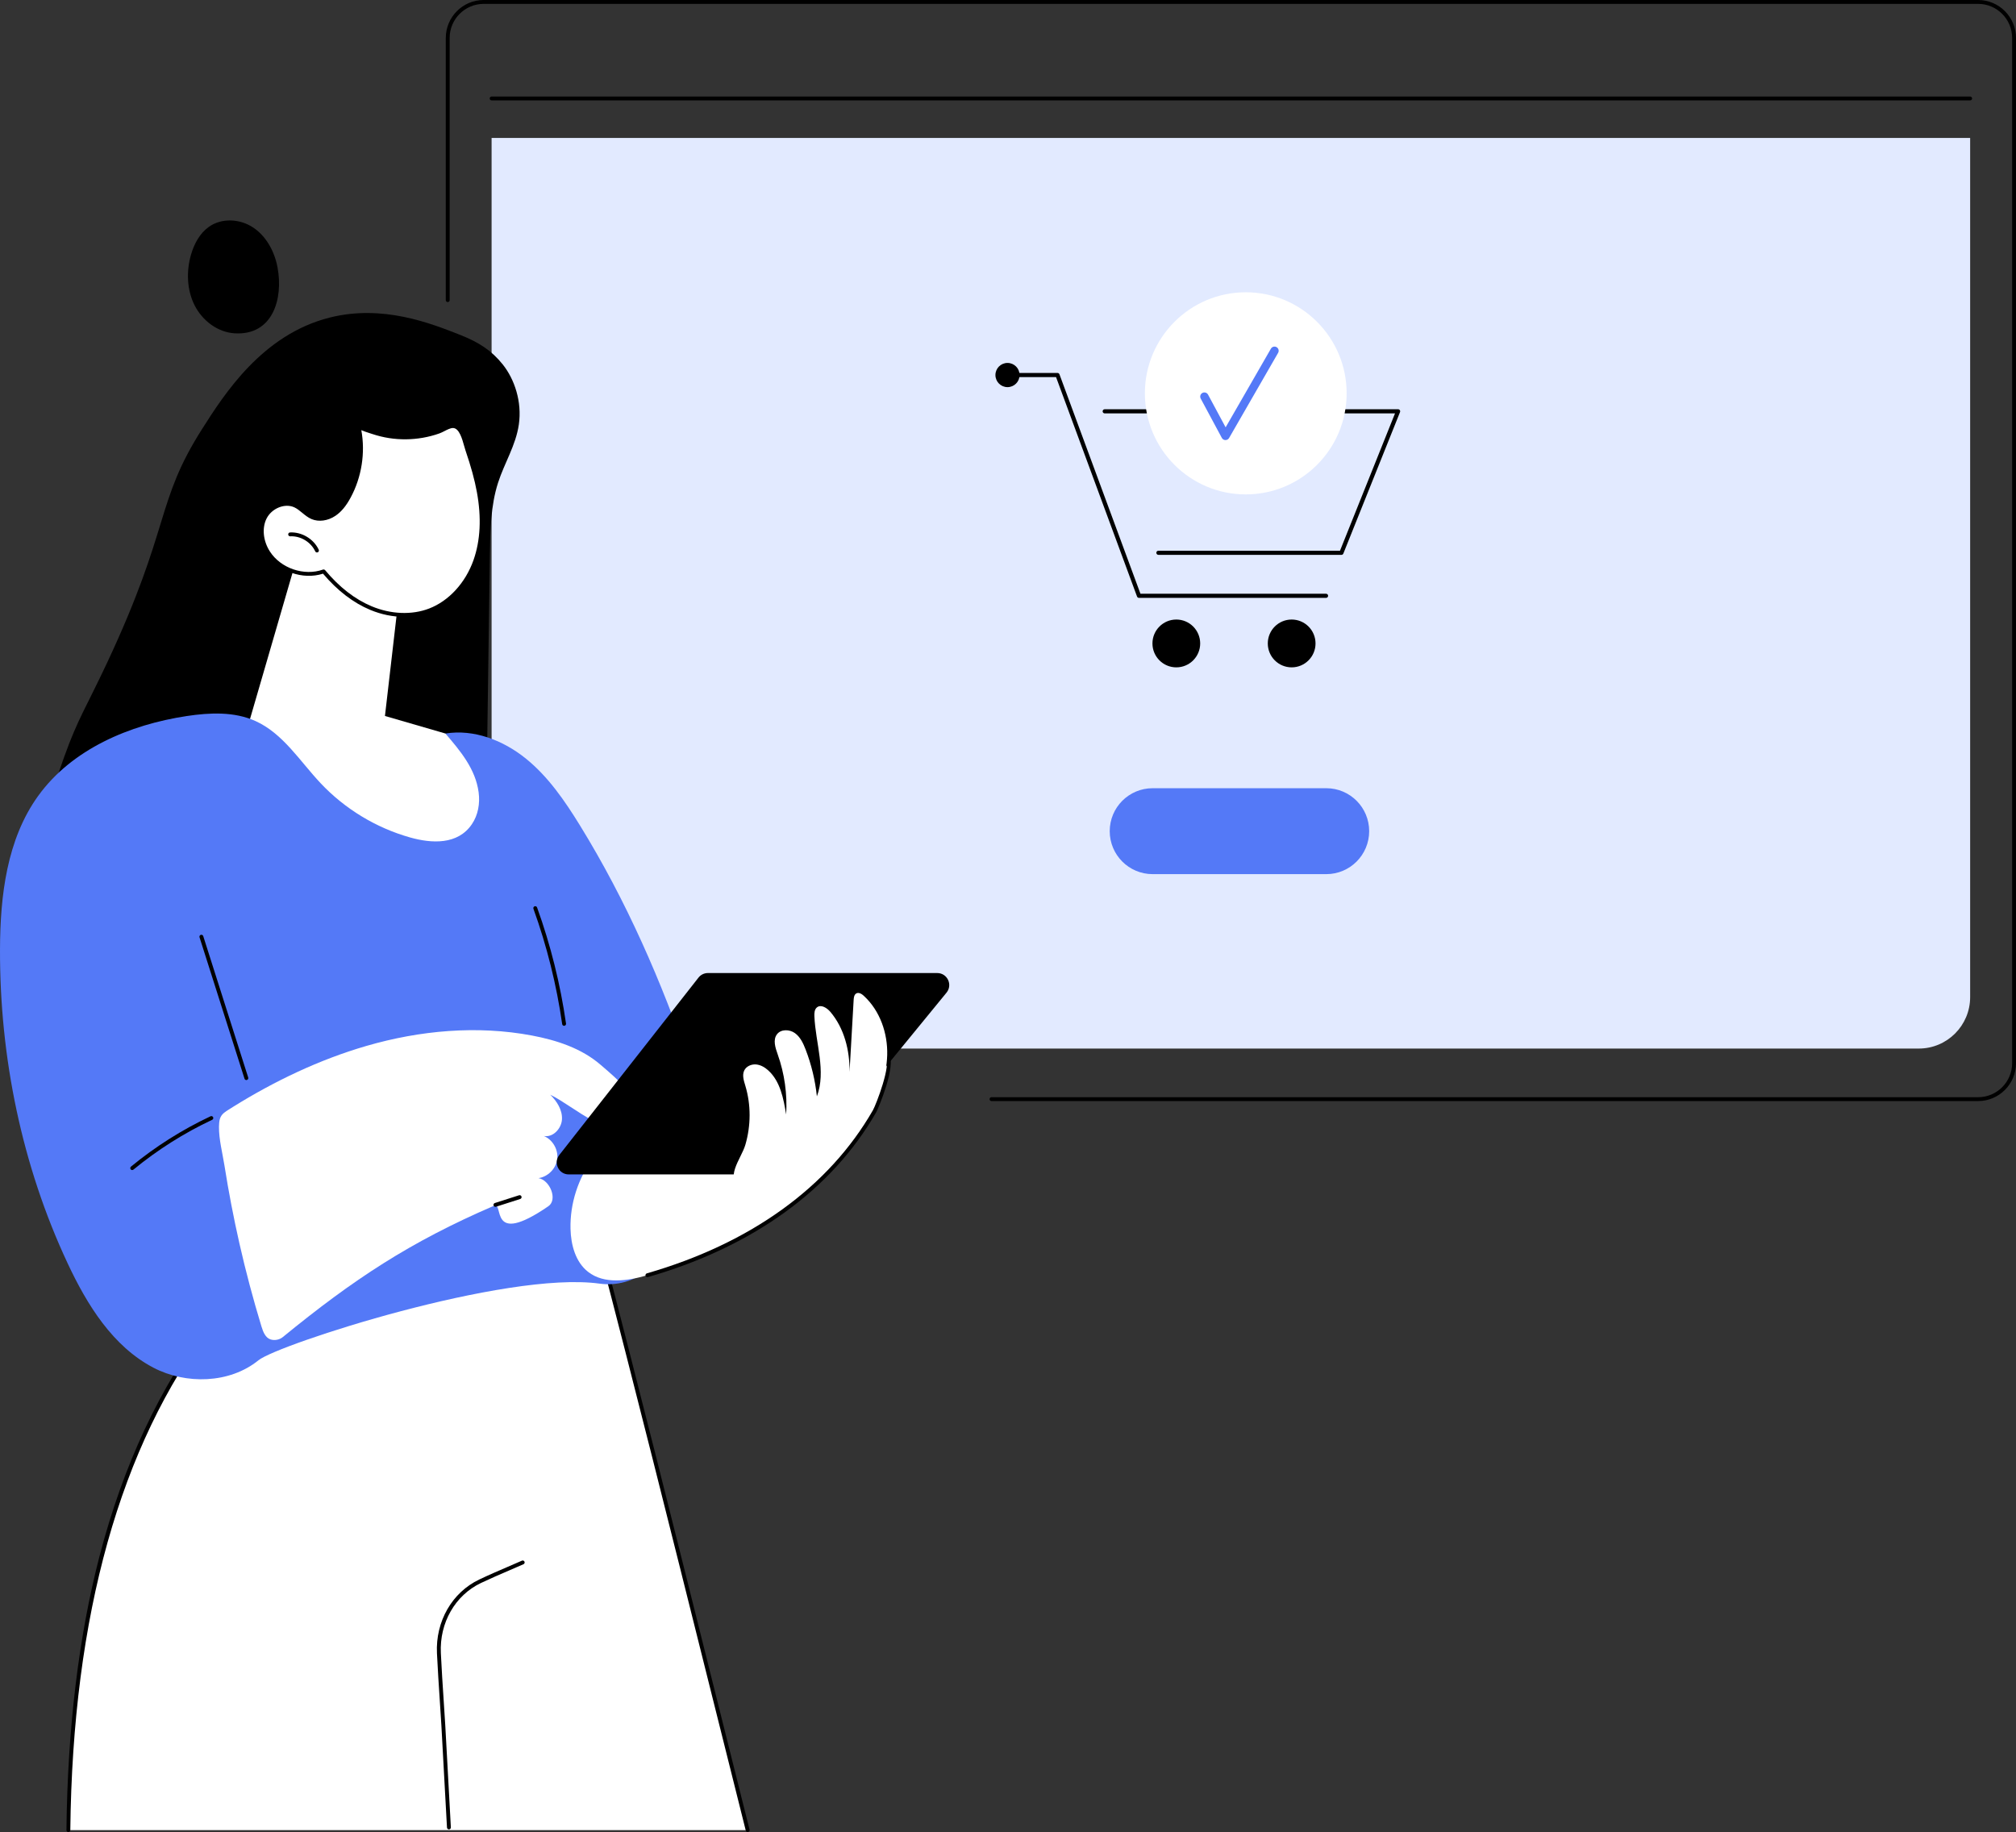 <svg xmlns="http://www.w3.org/2000/svg" width="362" height="329" viewBox="0 0 362 329" fill="none"><rect x="0" y="0" width="362" height="329" fill="#333333" stroke="none"/><g clip-path="url(#clip0_2551_1932)"><path d="M88.273 24.769H353.766V179.061C353.766 184.16 349.636 188.297 344.547 188.297H97.493C92.403 188.297 88.273 184.16 88.273 179.061V24.769Z" fill="#E2EAFF"></path><path d="M49.826 47.974C49.283 45.128 47.796 42.401 45.435 40.841C43.075 39.284 39.804 39.093 37.485 40.751C35.886 41.893 34.881 43.753 34.315 45.675C33.432 48.684 33.543 52.052 34.941 54.824C36.338 57.596 39.098 59.668 42.123 59.856C48.978 60.281 50.91 53.654 49.826 47.974Z" fill="black"></path><path d="M87.962 99.688C88.024 95.314 88.108 90.793 89.436 86.677C90.583 83.117 92.623 79.986 93.166 76.222C93.757 72.133 92.383 68.086 90.28 65.453C88.32 62.998 86.036 61.486 82.685 60.163C77.293 58.032 68.703 54.636 59.189 57.032C47.074 60.083 40.246 70.813 36.28 77.054C27.854 90.305 30.742 94.505 19.17 119.145C15.478 127.009 13.973 129.088 11.54 135.883C10.392 139.08 2.105 162.222 8.918 167.509C9.009 167.579 9.36 167.997 9.982 168.139C12.621 168.735 15.934 163.051 25.09 161.55C40.201 159.071 46.556 173.649 69.788 174.499C73.57 174.638 77.533 174.568 81.058 172.169C89.286 166.569 87.232 151.182 87.371 141.323C87.569 127.445 87.763 113.566 87.962 99.691V99.688Z" fill="black"></path><path d="M134.249 328.652L107.857 223.402L37.804 237.681C15.917 266.674 12.208 304.385 12.274 328.652H134.249Z" fill="white"></path><path d="M134.252 329C134.096 329 133.957 328.896 133.915 328.735C131.715 319.987 129.438 310.862 127.112 301.56C120.573 275.391 113.815 248.335 107.44 223.994C104.273 224.618 101.099 225.241 97.918 225.865C78.215 229.734 57.841 233.732 37.995 237.991C21.58 259.615 13.046 290.116 12.625 328.652C12.625 328.843 12.469 328.997 12.277 328.997H12.274C12.083 328.997 11.926 328.836 11.93 328.645C12.128 310.424 14.123 293.888 17.86 279.491C22.094 263.178 28.71 249.038 37.522 237.465C37.571 237.399 37.644 237.354 37.724 237.336C57.615 233.067 78.038 229.058 97.786 225.178C101.075 224.534 104.353 223.89 107.628 223.246C107.805 223.211 107.986 223.322 108.031 223.5C114.431 247.927 121.22 275.106 127.786 301.389C130.109 310.688 132.389 319.813 134.589 328.561C134.635 328.749 134.523 328.937 134.336 328.983C134.308 328.99 134.28 328.993 134.249 328.993L134.252 329Z" fill="black"></path><path d="M80.611 328.519C80.43 328.519 80.277 328.377 80.263 328.192C80.127 325.984 79.94 322.449 79.759 319.026C79.578 315.606 79.391 312.071 79.258 309.866C79.171 308.424 79.074 306.983 78.98 305.541C78.793 302.706 78.601 299.77 78.462 296.883C78.191 291.168 81.17 285.975 86.048 283.649C87.737 282.844 89.486 282.092 91.178 281.364C92.027 280.999 92.875 280.633 93.72 280.26C93.897 280.184 94.102 280.26 94.178 280.438C94.255 280.615 94.178 280.821 94.001 280.898C93.156 281.27 92.305 281.636 91.457 282.002C89.771 282.726 88.029 283.478 86.35 284.276C81.727 286.48 78.904 291.415 79.161 296.848C79.297 299.728 79.491 302.657 79.676 305.492C79.769 306.934 79.867 308.379 79.954 309.821C80.089 312.029 80.277 315.564 80.458 318.987C80.638 322.407 80.826 325.942 80.958 328.147C80.969 328.338 80.823 328.505 80.632 328.516C80.625 328.516 80.618 328.516 80.611 328.516V328.519Z" fill="black"></path><path d="M54.608 95.7L44.234 131.376C44.234 131.376 64.035 155.825 78.955 154.86C93.875 153.895 91.094 136.977 79.977 131.721L69.124 128.573L72.361 100.607L54.604 95.697L54.608 95.7Z" fill="white"></path><path d="M85.97 88.306C86.721 92.412 86.742 96.734 85.358 100.67C83.974 104.605 81.058 108.116 77.168 109.606C73.793 110.898 69.934 110.588 66.6 109.192C63.266 107.795 60.43 105.385 58.115 102.61C54.555 103.877 50.22 102.401 48.169 99.221C46.987 97.386 46.57 94.948 47.536 92.991C48.503 91.033 51.044 89.863 53.015 90.796C54.138 91.329 54.937 92.412 56.081 92.897C57.357 93.436 58.879 93.116 60.026 92.343C61.177 91.57 62.001 90.399 62.658 89.177C64.73 85.336 65.349 80.725 64.361 76.472C64.455 76.873 66.586 77.479 66.969 77.608C67.924 77.931 68.908 78.172 69.906 78.325C71.874 78.632 73.89 78.611 75.85 78.269C76.845 78.095 77.825 77.841 78.777 77.503C79.532 77.235 80.512 76.518 81.319 76.511C83.001 76.493 83.502 79.565 83.908 80.756C84.753 83.225 85.501 85.733 85.97 88.303V88.306Z" fill="white"></path><path d="M72.581 110.773C70.555 110.773 68.462 110.352 66.466 109.516C63.421 108.241 60.574 106.058 58.002 103.017C54.362 104.187 49.958 102.634 47.879 99.413C46.516 97.302 46.266 94.784 47.225 92.837C48.327 90.605 51.101 89.504 53.163 90.483C53.743 90.758 54.233 91.162 54.706 91.552C55.2 91.96 55.669 92.346 56.215 92.58C57.289 93.032 58.676 92.834 59.834 92.057C60.776 91.423 61.579 90.455 62.354 89.017C64.381 85.259 64.989 80.718 64.026 76.556C63.984 76.368 64.099 76.18 64.287 76.138C64.457 76.096 64.627 76.19 64.69 76.35C64.805 76.472 65.274 76.716 66.821 77.2C66.936 77.235 67.026 77.263 67.082 77.284C68.006 77.597 68.976 77.834 69.96 77.987C71.893 78.287 73.853 78.269 75.793 77.931C76.777 77.761 77.74 77.507 78.665 77.179C78.908 77.092 79.186 76.949 79.482 76.8C80.086 76.49 80.712 76.173 81.317 76.166H81.338C82.979 76.166 83.604 78.412 84.022 79.899C84.102 80.188 84.174 80.446 84.24 80.644C85.245 83.587 85.906 86.001 86.316 88.24C87.174 92.935 86.966 97.156 85.69 100.785C84.181 105.075 81.042 108.495 77.295 109.93C75.832 110.491 74.229 110.77 72.585 110.77L72.581 110.773ZM58.113 102.265C58.214 102.265 58.311 102.31 58.381 102.39C60.922 105.438 63.731 107.618 66.734 108.875C70.189 110.32 73.947 110.47 77.045 109.282C80.604 107.917 83.591 104.657 85.033 100.555C86.267 97.041 86.469 92.942 85.631 88.369C85.228 86.161 84.574 83.779 83.58 80.871C83.507 80.655 83.434 80.39 83.347 80.087C82.989 78.802 82.45 76.862 81.334 76.862H81.324C80.882 76.866 80.33 77.148 79.798 77.42C79.482 77.58 79.183 77.733 78.897 77.834C77.938 78.175 76.933 78.436 75.915 78.614C73.902 78.962 71.865 78.983 69.856 78.67C68.83 78.51 67.826 78.262 66.859 77.939C66.807 77.921 66.724 77.893 66.616 77.862C65.841 77.618 65.278 77.423 64.881 77.246C65.622 81.331 64.94 85.691 62.969 89.344C62.139 90.887 61.266 91.932 60.223 92.632C58.878 93.537 57.237 93.764 55.947 93.217C55.308 92.945 54.779 92.51 54.265 92.089C53.802 91.709 53.368 91.35 52.867 91.113C51.164 90.309 48.772 91.277 47.851 93.147C47.013 94.847 47.253 97.156 48.463 99.033C50.417 102.063 54.605 103.491 57.998 102.282C58.036 102.268 58.075 102.261 58.113 102.261V102.265Z" fill="black"></path><path d="M52.102 95.965C54.087 95.864 56.075 97.062 56.92 98.866L52.102 95.965Z" fill="white"></path><path d="M56.92 99.21C56.788 99.21 56.663 99.137 56.603 99.008C55.814 97.326 53.968 96.212 52.115 96.309C51.917 96.316 51.761 96.17 51.751 95.979C51.74 95.787 51.89 95.623 52.081 95.613C54.205 95.508 56.325 96.78 57.233 98.713C57.312 98.887 57.239 99.096 57.066 99.176C57.017 99.197 56.968 99.207 56.92 99.207V99.21Z" fill="black"></path><path d="M27.547 245.604C20.25 241.791 15.633 234.317 12.14 226.854C3.925 209.304 -0.058 189.857 0.001 170.476C0.032 160.864 1.224 150.754 6.831 142.956C12.901 134.518 23.278 130.133 33.543 128.583C37.68 127.96 42.07 127.761 45.88 129.485C50.834 131.725 53.851 136.701 57.585 140.661C61.927 145.265 67.527 148.661 73.61 150.381C77.493 151.478 82.183 151.753 84.724 148.02C85.861 146.348 86.212 144.28 85.944 142.277C85.385 138.07 82.642 134.831 79.979 131.725C85.089 130.896 90.349 132.944 94.388 136.193C98.424 139.442 101.41 143.799 104.132 148.215C112.447 161.707 118.836 176.327 123.954 191.334C125.765 196.642 127.437 202.189 126.86 207.769C126.206 214.079 125.038 220.104 120.387 224.412C118.882 225.805 117.449 227.052 116.201 228.104C113.827 230.099 110.723 230.935 107.65 230.51C90.755 228.18 49.888 241.453 46.429 244.263C41.222 248.491 33.362 248.645 27.543 245.604H27.547Z" fill="#5479F7"></path><path d="M44.235 193.953C44.089 193.953 43.95 193.859 43.905 193.709L35.829 168.317C35.77 168.132 35.871 167.937 36.055 167.878C36.24 167.819 36.434 167.92 36.493 168.105L44.569 193.497C44.628 193.681 44.527 193.876 44.343 193.935C44.308 193.946 44.273 193.953 44.239 193.953H44.235Z" fill="black"></path><path d="M101.293 184.212C101.123 184.212 100.973 184.087 100.949 183.912C99.937 176.863 98.203 169.895 95.787 163.198C95.721 163.016 95.815 162.818 95.995 162.752C96.176 162.686 96.374 162.78 96.44 162.961C98.87 169.703 100.619 176.717 101.637 183.811C101.665 184.003 101.533 184.177 101.342 184.205C101.324 184.205 101.307 184.205 101.293 184.205V184.212Z" fill="black"></path><path d="M46.965 238.249C47.247 239.175 47.654 240.223 48.572 240.526C49.298 240.767 50.178 240.6 50.772 240.116C63.485 229.723 73.625 223.03 88.684 216.538C90.596 215.713 87.575 224.088 98.466 216.611C100.183 215.43 98.748 211.909 96.693 211.565C98.393 211.324 99.843 209.855 100.058 208.148C100.274 206.442 99.238 204.655 97.653 203.997C99.297 204.307 100.83 202.663 100.91 200.988C100.99 199.313 99.999 197.759 98.807 196.586C103.361 198.801 109.747 205.258 113.358 200.904C114.325 196.495 111.248 194.148 107.831 191.202C104.418 188.255 99.965 186.796 95.536 185.96C85.691 184.104 75.433 185.027 65.81 187.82C57.342 190.279 49.277 194.141 41.8 198.797C39.961 199.943 39.349 200.187 39.321 202.315C39.293 204.592 39.957 207.096 40.312 209.346C41.049 214.023 41.946 218.676 42.992 223.298C44.132 228.33 45.46 233.317 46.962 238.252L46.965 238.249Z" fill="white"></path><path d="M88.957 216.719C88.811 216.719 88.671 216.625 88.626 216.475C88.567 216.291 88.668 216.096 88.852 216.036L93.204 214.643C93.385 214.584 93.583 214.685 93.642 214.87C93.702 215.054 93.601 215.249 93.417 215.309L89.064 216.702C89.029 216.712 88.995 216.719 88.96 216.719H88.957Z" fill="black"></path><path d="M23.737 210.119C23.637 210.119 23.536 210.078 23.47 209.991C23.348 209.841 23.369 209.621 23.518 209.499C27.884 205.909 32.692 202.865 37.806 200.458C37.98 200.375 38.185 200.452 38.268 200.626C38.348 200.8 38.275 201.005 38.101 201.089C33.04 203.471 28.284 206.48 23.96 210.036C23.894 210.088 23.817 210.116 23.741 210.116L23.737 210.119Z" fill="black"></path><path d="M102.443 220.665C102.513 223.542 103.333 226.627 105.599 228.396C108.516 230.671 112.694 230.026 116.247 229.002C133.107 224.144 148.312 214.779 157.052 199.539C157.413 198.909 160.622 191.205 159.308 189.467C158.07 187.83 155.004 190.937 152.998 191.358C144.318 193.183 135.749 195.555 127.364 198.456C123.054 199.947 118.792 201.573 114.586 203.339C111.37 204.686 108.634 205.052 106.486 207.971C103.813 211.603 102.335 216.141 102.443 220.661V220.665Z" fill="white"></path><path d="M116.246 229.351C116.096 229.351 115.957 229.25 115.912 229.1C115.86 228.915 115.964 228.724 116.148 228.668C134.795 223.294 148.835 213.163 156.747 199.368C157.262 198.47 160.137 191.149 159.028 189.68C158.913 189.526 158.941 189.307 159.094 189.192C159.247 189.074 159.466 189.105 159.581 189.258C161.065 191.222 157.623 199.236 157.349 199.713C149.343 213.668 135.16 223.914 116.339 229.337C116.308 229.347 116.273 229.351 116.242 229.351H116.246Z" fill="black"></path><path d="M168.296 174.736H127.113C126.452 174.736 125.827 175.039 125.42 175.561L100.432 207.41C99.324 208.824 100.328 210.899 102.125 210.899H142.234C142.881 210.899 143.493 210.61 143.9 210.109L169.958 178.26C171.112 176.853 170.111 174.736 168.293 174.736H168.296Z" fill="black"></path><path d="M155.117 178.831C154.745 178.49 154.213 178.152 153.768 178.392C153.382 178.601 153.309 179.117 153.285 179.559C153.038 183.871 152.791 188.182 152.545 192.494C152.597 188.638 151.596 184.647 149.103 181.708C148.488 180.983 147.407 180.304 146.68 180.914C146.242 181.283 146.211 181.934 146.235 182.505C146.447 187.346 148.384 192.351 146.684 196.885C146.381 194.002 145.696 191.156 144.654 188.454C144.226 187.346 143.698 186.207 142.731 185.518C141.765 184.828 140.242 184.786 139.519 185.73C138.751 186.73 139.227 188.158 139.648 189.345C140.871 192.79 141.389 196.485 141.163 200.135C140.694 197.282 140.11 194.207 137.986 192.253C137.364 191.679 136.596 191.219 135.754 191.149C134.913 191.08 133.999 191.477 133.634 192.243C133.234 193.082 133.564 194.068 133.832 194.963C134.868 198.4 134.844 202.137 133.839 205.581C133.085 208.162 129.859 211.638 133.272 213.654C134.444 214.347 135.89 214.4 137.239 214.205C141.042 213.658 144.351 211.356 147.323 208.918C150.358 206.428 153.243 203.694 155.458 200.448C157.672 197.202 159.198 193.403 159.309 189.474C159.421 185.546 158.009 181.492 155.117 178.838V178.831Z" fill="white"></path><path d="M355.2 197.728H178.036C177.844 197.728 177.688 197.571 177.688 197.38C177.688 197.188 177.844 197.032 178.036 197.032H355.2C358.568 197.032 361.307 194.287 361.307 190.913V6.816C361.307 3.441 358.568 0.697 355.2 0.697H86.85C83.481 0.697 80.742 3.441 80.742 6.816V53.898C80.742 54.089 80.586 54.246 80.394 54.246C80.203 54.246 80.047 54.089 80.047 53.898V6.816C80.047 3.058 83.099 0 86.85 0H355.2C358.95 0 362.003 3.058 362.003 6.816V190.913C362.003 194.67 358.95 197.728 355.2 197.728Z" fill="black"></path><path d="M353.769 18.03H88.277C88.086 18.03 87.93 17.873 87.93 17.681C87.93 17.49 88.086 17.333 88.277 17.333H353.769C353.961 17.333 354.117 17.49 354.117 17.681C354.117 17.873 353.961 18.03 353.769 18.03Z" fill="black"></path><path d="M238.109 107.367H204.522C204.365 107.367 204.226 107.269 204.171 107.123L189.629 67.72H180.911C180.706 67.72 180.539 67.553 180.539 67.348C180.539 67.142 180.706 66.975 180.911 66.975H189.89C190.047 66.975 190.186 67.073 190.241 67.219L204.782 106.622H238.109C238.314 106.622 238.481 106.789 238.481 106.994C238.481 107.2 238.314 107.367 238.109 107.367Z" fill="black"></path><path d="M240.868 99.639H208.007C207.802 99.639 207.635 99.472 207.635 99.266C207.635 99.061 207.802 98.894 208.007 98.894H240.615L250.494 74.236H198.364C198.159 74.236 197.992 74.069 197.992 73.864C197.992 73.658 198.159 73.491 198.364 73.491H251.047C251.172 73.491 251.287 73.554 251.356 73.655C251.426 73.759 251.44 73.888 251.394 74.003L241.216 99.409C241.16 99.552 241.021 99.642 240.868 99.642V99.639Z" fill="black"></path><path d="M211.224 119.842C213.591 119.842 215.51 117.919 215.51 115.548C215.51 113.176 213.591 111.254 211.224 111.254C208.856 111.254 206.938 113.176 206.938 115.548C206.938 117.919 208.856 119.842 211.224 119.842Z" fill="black"></path><path d="M231.935 119.842C234.302 119.842 236.221 117.919 236.221 115.548C236.221 113.176 234.302 111.254 231.935 111.254C229.567 111.254 227.648 113.176 227.648 115.548C227.648 117.919 229.567 119.842 231.935 119.842Z" fill="black"></path><path d="M180.911 69.521C182.109 69.521 183.081 68.548 183.081 67.348C183.081 66.147 182.109 65.175 180.911 65.175C179.713 65.175 178.742 66.147 178.742 67.348C178.742 68.548 179.713 69.521 180.911 69.521Z" fill="black"></path><path d="M223.693 88.784C233.697 88.784 241.808 80.658 241.808 70.635C241.808 60.612 233.697 52.487 223.693 52.487C213.688 52.487 205.578 60.612 205.578 70.635C205.578 80.658 213.688 88.784 223.693 88.784Z" fill="white"></path><path d="M220.051 79.028H220.04C219.769 79.025 219.522 78.875 219.394 78.635L215.604 71.576C215.41 71.21 215.545 70.757 215.91 70.562C216.272 70.367 216.727 70.503 216.922 70.865L220.078 76.74L228.209 62.615C228.414 62.256 228.873 62.134 229.228 62.34C229.586 62.545 229.708 63.005 229.503 63.364L220.701 78.652C220.569 78.886 220.322 79.025 220.054 79.025L220.051 79.028Z" fill="#5479F7"></path><path d="M238.155 141.546H206.966C202.713 141.546 199.266 144.999 199.266 149.26C199.266 153.52 202.713 156.974 206.966 156.974H238.155C242.407 156.974 245.854 153.52 245.854 149.26C245.854 144.999 242.407 141.546 238.155 141.546Z" fill="#5479F7"></path></g><defs><clipPath id="clip0_2551_1932"><rect width="362" height="329" fill="white"></rect></clipPath></defs></svg>